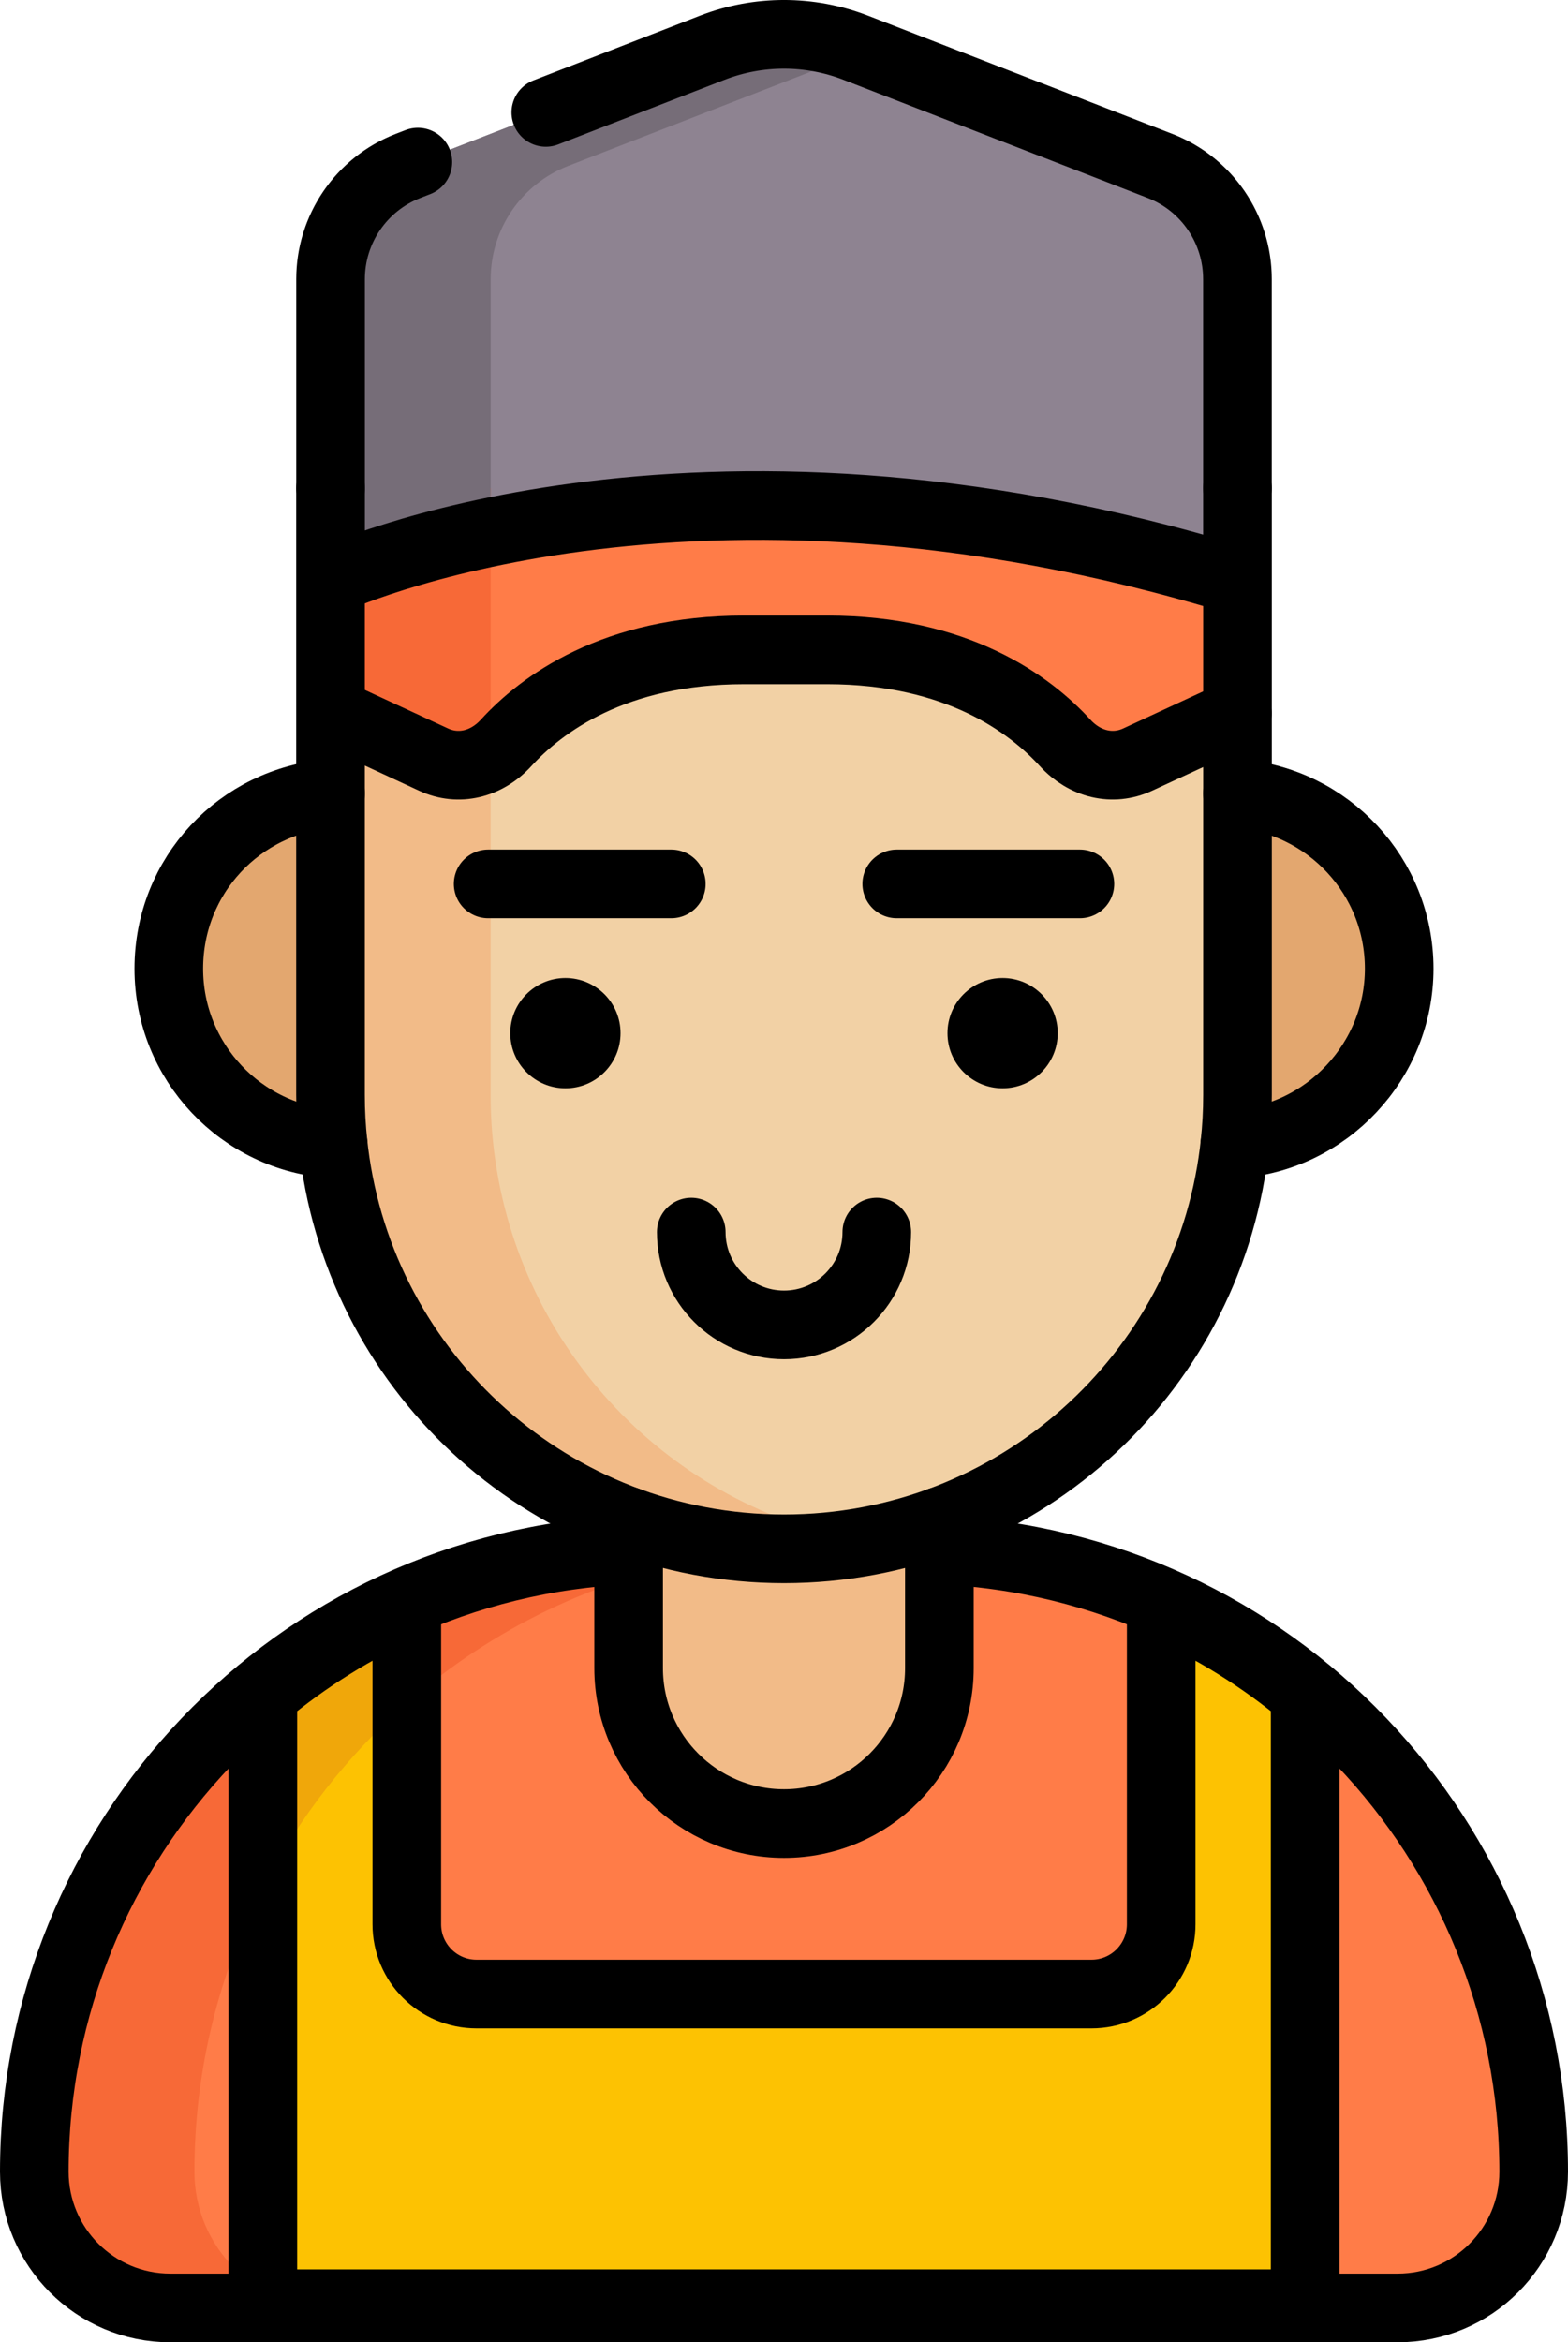 <?xml version="1.0" encoding="UTF-8"?>
<svg id="Layer_2" data-name="Layer 2" xmlns="http://www.w3.org/2000/svg" viewBox="0 0 342.77 511.75">
  <defs>
    <style>
      .cls-1 {
        fill: #f2bb88;
      }

      .cls-2 {
        fill: #fdc202;
      }

      .cls-3 {
        fill: #f2d1a5;
      }

      .cls-4 {
        fill: #766d78;
      }

      .cls-5 {
        fill: #f0a70a;
      }

      .cls-6 {
        fill: #ff7c48;
      }

      .cls-7 {
        stroke-dasharray: 0 0 220 30;
      }

      .cls-7, .cls-8 {
        fill: none;
        stroke: #000;
        stroke-linecap: round;
        stroke-linejoin: round;
        stroke-width: 15px;
      }

      .cls-9 {
        fill: #e3a76f;
      }

      .cls-10 {
        fill: #f76937;
      }

      .cls-11 {
        fill: #8e8391;
      }
    </style>
  </defs>
  <g id="Layer_1-2" data-name="Layer 1">
    <g>
      <path class="cls-6" d="M335.27,474.49c0,16.44-13.32,29.76-29.76,29.76H37.26c-16.43,0-29.76-13.32-29.76-29.76,0-42.26,19.38-80.31,49.96-105.34,9.56-7.83,20.15-14.32,31.47-19.28,16.66-7.29,35.1-11.35,54.56-11.35h55.8c19.45,0,37.89,4.06,54.55,11.35,11.32,4.96,21.91,11.45,31.47,19.28,30.58,25.02,49.96,63.07,49.96,105.34"/>
      <path class="cls-10" d="M178.49,338.52c-19.46,0-37.9,4.06-54.56,11.35-11.32,4.96-21.91,11.45-31.47,19.28-30.58,25.03-49.96,63.08-49.96,105.34,0,16.44,13.33,29.76,29.76,29.76H37.26c-16.43,0-29.76-13.32-29.76-29.76,0-42.26,19.38-80.31,49.96-105.34,9.56-7.83,20.15-14.32,31.47-19.28,16.66-7.29,35.1-11.35,54.56-11.35h35Z"/>
      <path class="cls-1" d="M171.39,398.42c-18.76,0-33.96-15.2-33.96-33.96v-76.33h67.92v76.33c0,18.76-15.21,33.96-33.96,33.96"/>
      <path class="cls-9" d="M113.67,211.64c0,21.2-17.19,38.38-38.38,38.38s-38.38-17.18-38.38-38.38,17.19-38.38,38.38-38.38,38.38,17.18,38.38,38.38"/>
      <path class="cls-9" d="M305.87,211.65c0,21.2-17.19,38.38-38.38,38.38s-38.38-17.19-38.38-38.38,17.19-38.38,38.38-38.38,38.38,17.19,38.38,38.38"/>
      <path class="cls-3" d="M270.52,106.66V239.26c0,4.22-.26,8.37-.78,12.45-6.11,48.88-47.82,86.68-98.35,86.68s-92.25-37.81-98.36-86.69c-.52-4.07-.78-8.23-.78-12.44V106.66h198.27Z"/>
      <path class="cls-2" d="M285.31,369.15v135.1H57.46v-135.1c9.56-7.83,20.15-14.32,31.47-19.28v70.54c0,8.42,6.82,15.25,15.25,15.25H238.6c8.42,0,15.24-6.83,15.24-15.25v-70.54c11.32,4.96,21.91,11.45,31.47,19.28"/>
      <path class="cls-1" d="M188.89,336.85c-5.78,1.03-11.63,1.54-17.5,1.54-50.54,0-92.25-37.81-98.36-86.69-.52-4.13-.78-8.28-.78-12.44V106.66h35V239.26c0,4.21,.26,8.37,.78,12.44,5.39,43.1,38.46,77.6,80.86,85.15"/>
      <path class="cls-6" d="M270.52,106.66v49.19h-.02s-21.83,10.12-21.83,10.12c-5.43,2.51-11.54,1.04-15.82-3.65-7.7-8.43-23.61-20.33-52.02-20.33h-18.19c-28.42,0-44.32,11.9-52.03,20.33-4.28,4.69-10.39,6.16-15.81,3.65l-21.83-10.11-.72-.35v-48.85h198.27Z"/>
      <path class="cls-11" d="M270.52,126.83V60.99c0-10.95-6.73-20.78-16.94-24.74L187.06,10.44c-10.08-3.91-21.26-3.91-31.35,0l-66.51,25.81c-10.21,3.96-16.94,13.79-16.94,24.74V126.83s78.13-36.83,198.25,0"/>
      <path class="cls-10" d="M107.25,106.66v58.46c-3.81,2.37-8.33,2.76-12.45,.85l-21.83-10.11-.72-.35v-48.85h35Z"/>
      <path class="cls-4" d="M188.89,11.14l-64.69,25.11c-10.21,3.96-16.94,13.79-16.94,24.74v55.26c-22.57,4.71-35,10.57-35,10.57V60.99c0-10.95,6.73-20.78,16.94-24.74L155.71,10.43c10.08-3.91,21.27-3.91,31.35,0l1.83,.71Z"/>
      <path class="cls-5" d="M88.93,349.87v22.27c-12.93,11.34-23.61,25.02-31.47,40.32v-43.31c9.56-7.83,20.15-14.32,31.47-19.28"/>
      <path class="cls-8" d="M205.35,332.41v32.05c0,18.75-15.21,33.96-33.96,33.96s-33.97-15.21-33.97-33.96v-32.05"/>
      <path class="cls-8" d="M72.83,249.94c-20.05-1.27-35.93-17.93-35.93-38.3s15.57-36.72,35.35-38.27"/>
      <path class="cls-8" d="M270.52,173.38c19.79,1.55,35.35,18.09,35.35,38.26s-15.87,37.05-35.93,38.31"/>
      <path class="cls-8" d="M270.52,106.66V239.26c0,3.61-.19,7.18-.58,10.69-.06,.59-.13,1.17-.2,1.76-6.11,48.88-47.82,86.68-98.35,86.68s-92.25-37.81-98.36-86.69c-.07-.58-.14-1.17-.2-1.76-.39-3.55-.58-7.11-.58-10.68V106.66h.01v20.16s78.13-36.83,198.25,0v-20.16h0Z"/>
      <path class="cls-7" d="M270.51,106.66V60.99c0-10.95-6.72-20.78-16.93-24.74L187.06,10.43c-10.08-3.91-21.27-3.91-31.35,0l-66.51,25.82c-10.21,3.96-16.94,13.79-16.94,24.74v45.67"/>
      <path class="cls-8" d="M205.35,338.65c72.83,3.18,129.92,63.29,129.92,135.84,0,16.44-13.32,29.76-29.76,29.76H37.26c-16.43,0-29.76-13.32-29.76-29.76,0-72.53,57.07-132.66,129.92-135.83"/>
      <path class="cls-8" d="M72.97,155.86l21.83,10.11c5.42,2.51,11.53,1.04,15.82-3.65,7.7-8.43,23.61-20.33,52.02-20.33h18.19c28.42,0,44.32,11.9,52.02,20.33,4.28,4.68,10.39,6.16,15.82,3.65l21.83-10.11"/>
      <path class="cls-8" d="M191.67,269.19c0,11.2-9.08,20.28-20.28,20.28s-20.28-9.08-20.28-20.28"/>
      <path d="M207.12,225.73c0,6.66,5.4,12.05,12.05,12.05s12.05-5.4,12.05-12.05-5.4-12.05-12.05-12.05-12.05,5.39-12.05,12.05"/>
      <path d="M135.65,225.73c0,6.66-5.4,12.05-12.05,12.05s-12.05-5.4-12.05-12.05,5.4-12.05,12.05-12.05,12.05,5.39,12.05,12.05"/>
      <path class="cls-8" d="M106.71,193.12h40.04"/>
      <path class="cls-8" d="M196.03,193.12h40.04"/>
      <path class="cls-8" d="M285.31,370.29v133.04H57.46v-133.03c9.54-7.96,20.13-14.56,31.47-19.62v69.74c0,8.42,6.82,15.25,15.24,15.25H238.6c8.42,0,15.24-6.83,15.24-15.25v-69.74c11.34,5.06,21.93,11.66,31.47,19.61Z"/>
    </g>
  </g>
</svg>